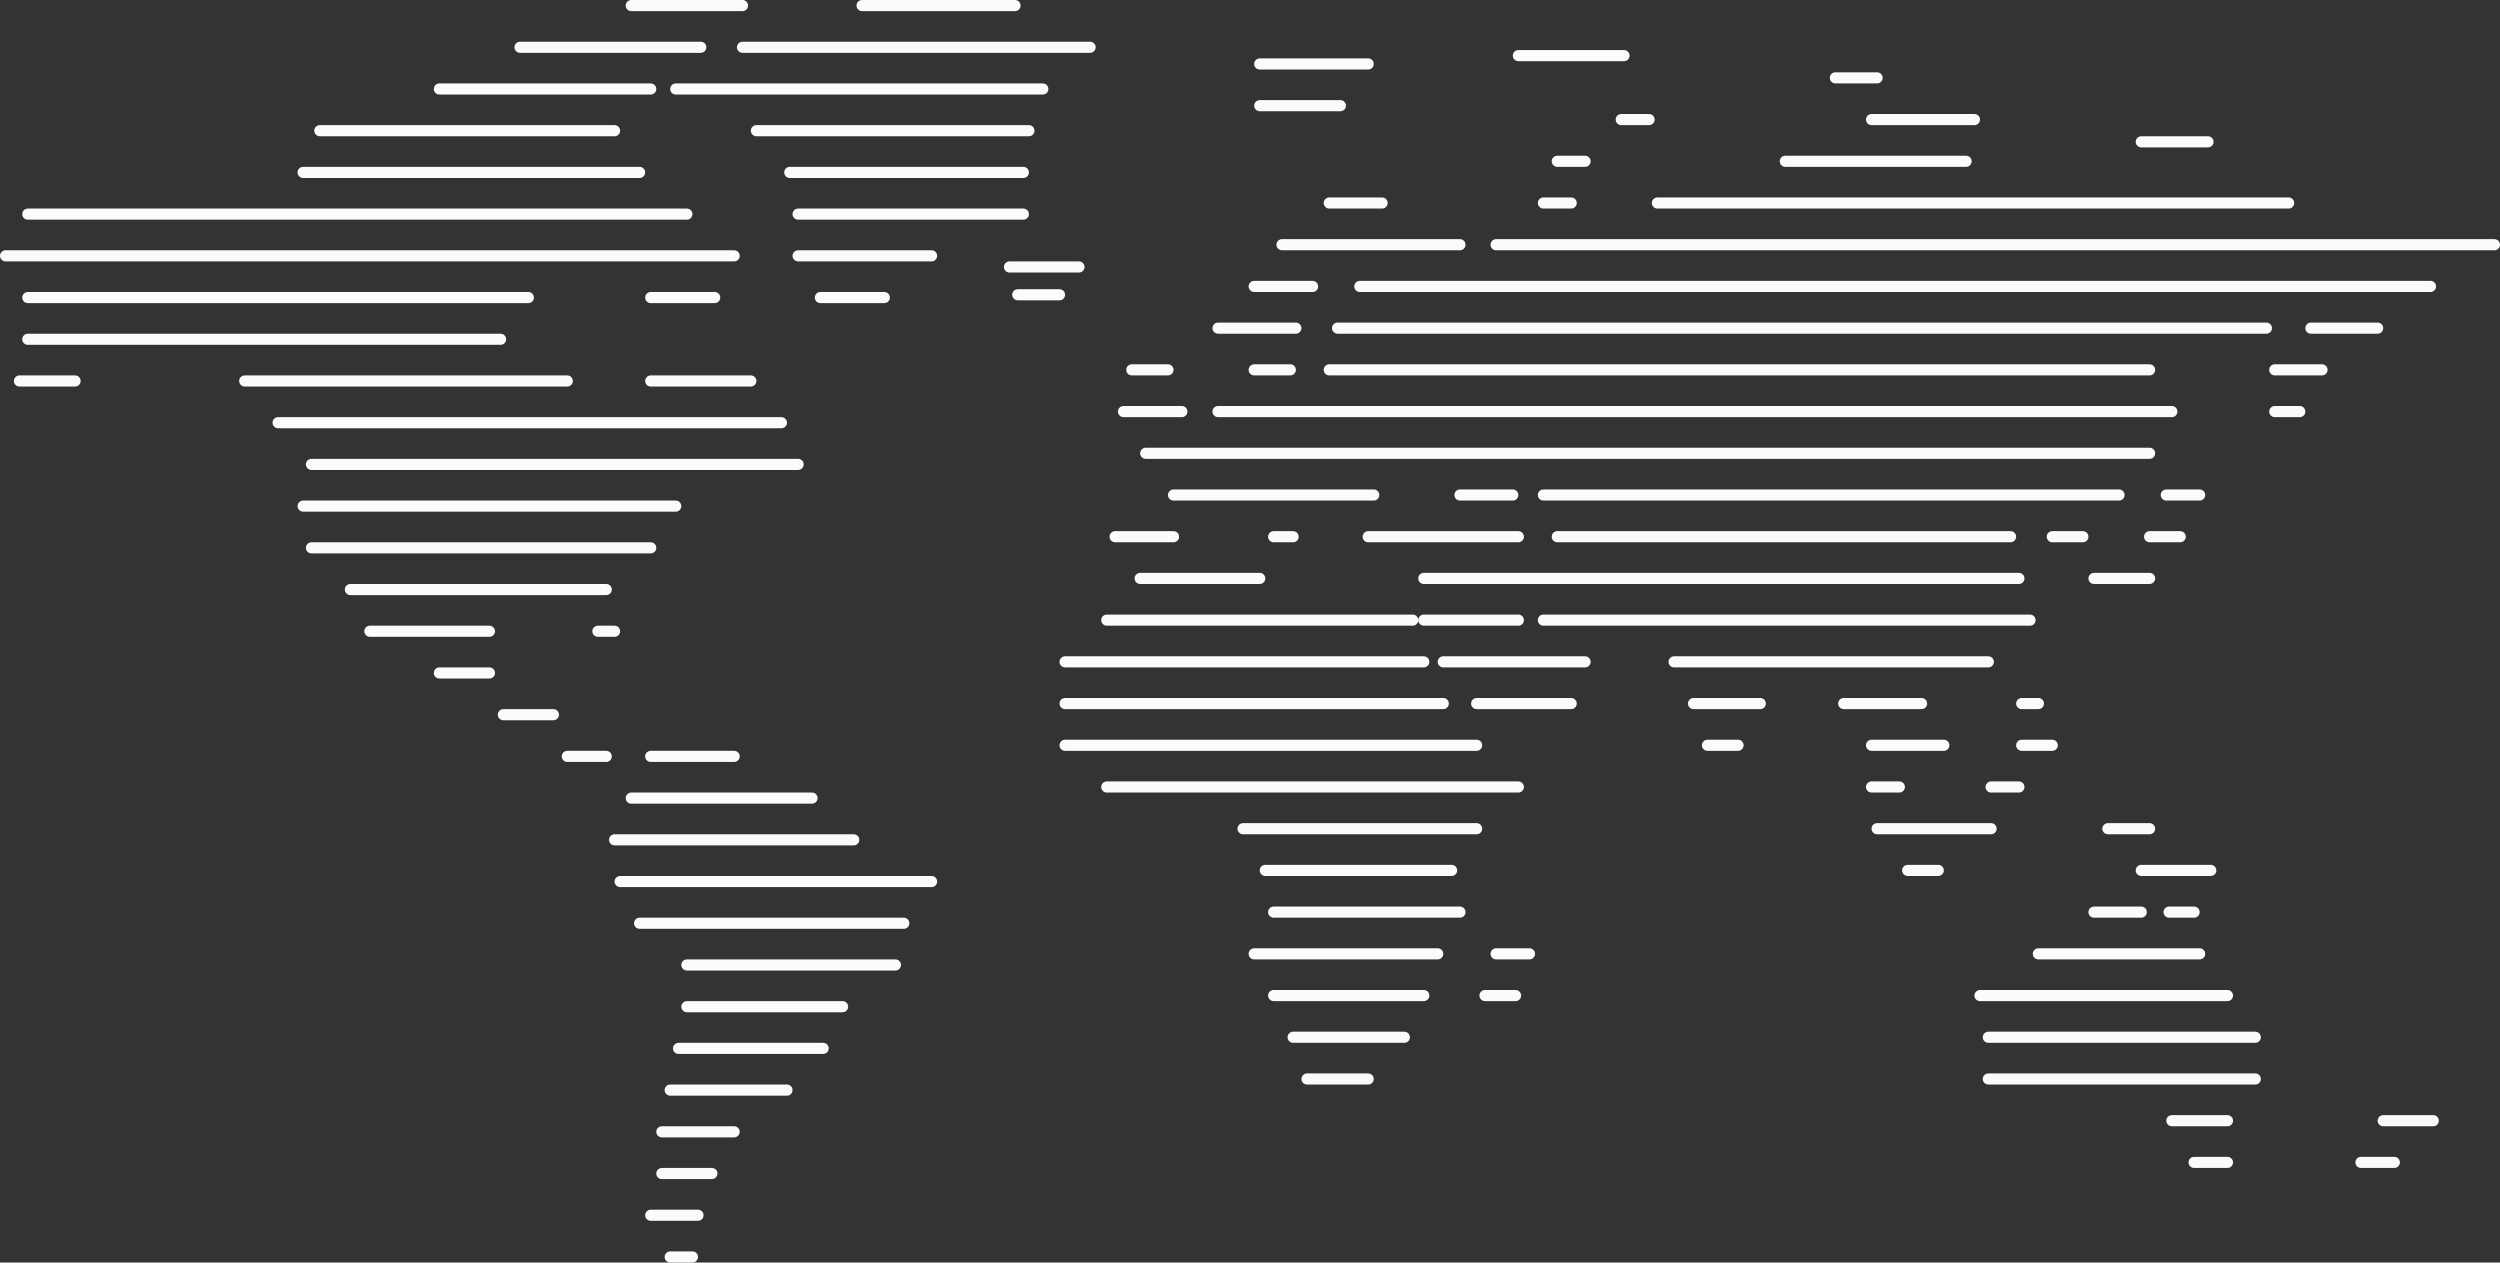 <svg width="1798" height="908" viewBox="0 0 1798 908" fill="none" xmlns="http://www.w3.org/2000/svg">
<rect x="0" y="0" width="1798" height="908" fill="#333333" stroke="none"/>
<path d="M20 154H494" stroke="#FBFBFB" stroke-width="8" stroke-linecap="round"/>
<path d="M574 154H736" stroke="#FBFBFB" stroke-width="8" stroke-linecap="round"/>
<path d="M218 124L460 124" stroke="#FBFBFB" stroke-width="8" stroke-linecap="round"/>
<path d="M568 124L736 124" stroke="#FBFBFB" stroke-width="8" stroke-linecap="round"/>
<path d="M230 94L442 94" stroke="#FBFBFB" stroke-width="8" stroke-linecap="round"/>
<path d="M544 94L740 94" stroke="#FBFBFB" stroke-width="8" stroke-linecap="round"/>
<path d="M316 64L468 64" stroke="#FBFBFB" stroke-width="8" stroke-linecap="round"/>
<path d="M486 64L750 64" stroke="#FBFBFB" stroke-width="8" stroke-linecap="round"/>
<path d="M906 76L964 76" stroke="#FBFBFB" stroke-width="8" stroke-linecap="round"/>
<path d="M906 46L984 46" stroke="#FBFBFB" stroke-width="8" stroke-linecap="round"/>
<path d="M374 34L504 34" stroke="#FBFBFB" stroke-width="8" stroke-linecap="round"/>
<path d="M534 34L784 34" stroke="#FBFBFB" stroke-width="8" stroke-linecap="round"/>
<path d="M454 4L534 4" stroke="#FBFBFB" stroke-width="8" stroke-linecap="round"/>
<path d="M620 4L730 4" stroke="#FBFBFB" stroke-width="8" stroke-linecap="round"/>
<path d="M4 184L528 184" stroke="#FBFBFB" stroke-width="8" stroke-linecap="round"/>
<path d="M574 184L670 184" stroke="#FBFBFB" stroke-width="8" stroke-linecap="round"/>
<path d="M726 192L776 192" stroke="#FBFBFB" stroke-width="8" stroke-linecap="round"/>
<path d="M20 214H380" stroke="#FBFBFB" stroke-width="8" stroke-linecap="round"/>
<path d="M20 244L360 244" stroke="#FBFBFB" stroke-width="8" stroke-linecap="round"/>
<path d="M176 274L408 274" stroke="#FBFBFB" stroke-width="8" stroke-linecap="round"/>
<path d="M200 304L562 304" stroke="#FBFBFB" stroke-width="8" stroke-linecap="round"/>
<path d="M224 334L574 334" stroke="#FBFBFB" stroke-width="8" stroke-linecap="round"/>
<path d="M218 364L486 364" stroke="#FBFBFB" stroke-width="8" stroke-linecap="round"/>
<path d="M224 394L468 394" stroke="#FBFBFB" stroke-width="8" stroke-linecap="round"/>
<path d="M252 424L436 424" stroke="#FBFBFB" stroke-width="8" stroke-linecap="round"/>
<path d="M266 454L352 454" stroke="#FBFBFB" stroke-width="8" stroke-linecap="round"/>
<path d="M430 454H442" stroke="#FBFBFB" stroke-width="8" stroke-linecap="round"/>
<path d="M316 484L352 484" stroke="#FBFBFB" stroke-width="8" stroke-linecap="round"/>
<path d="M362 514L398 514" stroke="#FBFBFB" stroke-width="8" stroke-linecap="round"/>
<path d="M408 544L436 544" stroke="#FBFBFB" stroke-width="8" stroke-linecap="round"/>
<path d="M468 544L528 544" stroke="#FBFBFB" stroke-width="8" stroke-linecap="round"/>
<path d="M454 574L584 574" stroke="#FBFBFB" stroke-width="8" stroke-linecap="round"/>
<path d="M442 604L614 604" stroke="#FBFBFB" stroke-width="8" stroke-linecap="round"/>
<path d="M446 634L670 634" stroke="#FBFBFB" stroke-width="8" stroke-linecap="round"/>
<path d="M460 664L650 664" stroke="#FBFBFB" stroke-width="8" stroke-linecap="round"/>
<path d="M494 694L644 694" stroke="#FBFBFB" stroke-width="8" stroke-linecap="round"/>
<path d="M494 724L606 724" stroke="#FBFBFB" stroke-width="8" stroke-linecap="round"/>
<path d="M488 754L592 754" stroke="#FBFBFB" stroke-width="8" stroke-linecap="round"/>
<path d="M940 776H984" stroke="#FBFBFB" stroke-width="8" stroke-linecap="round"/>
<path d="M930 746L1010 746" stroke="#FBFBFB" stroke-width="8" stroke-linecap="round"/>
<path d="M916 716L1024 716" stroke="#FBFBFB" stroke-width="8" stroke-linecap="round"/>
<path d="M1068 716L1090 716" stroke="#FBFBFB" stroke-width="8" stroke-linecap="round"/>
<path d="M902 686L1034 686" stroke="#FBFBFB" stroke-width="8" stroke-linecap="round"/>
<path d="M1076 686L1100 686" stroke="#FBFBFB" stroke-width="8" stroke-linecap="round"/>
<path d="M1466 686L1582 686" stroke="#FBFBFB" stroke-width="8" stroke-linecap="round"/>
<path d="M1424 716L1602 716" stroke="#FBFBFB" stroke-width="8" stroke-linecap="round"/>
<path d="M1430 746L1622 746" stroke="#FBFBFB" stroke-width="8" stroke-linecap="round"/>
<path d="M1430 776L1622 776" stroke="#FBFBFB" stroke-width="8" stroke-linecap="round"/>
<path d="M1562 806L1602 806" stroke="#FBFBFB" stroke-width="8" stroke-linecap="round"/>
<path d="M1714 806L1750 806" stroke="#FBFBFB" stroke-width="8" stroke-linecap="round"/>
<path d="M1578 836H1602" stroke="#FBFBFB" stroke-width="8" stroke-linecap="round"/>
<path d="M1698 836L1722 836" stroke="#FBFBFB" stroke-width="8" stroke-linecap="round"/>
<path d="M1506 656L1540 656" stroke="#FBFBFB" stroke-width="8" stroke-linecap="round"/>
<path d="M1560 656L1578 656" stroke="#FBFBFB" stroke-width="8" stroke-linecap="round"/>
<path d="M916 656L1050 656" stroke="#FBFBFB" stroke-width="8" stroke-linecap="round"/>
<path d="M910 626L1044 626" stroke="#FBFBFB" stroke-width="8" stroke-linecap="round"/>
<path d="M1372 626L1394 626" stroke="#FBFBFB" stroke-width="8" stroke-linecap="round"/>
<path d="M1540 626L1590 626" stroke="#FBFBFB" stroke-width="8" stroke-linecap="round"/>
<path d="M894 596L1062 596" stroke="#FBFBFB" stroke-width="8" stroke-linecap="round"/>
<path d="M1350 596H1432" stroke="#FBFBFB" stroke-width="8" stroke-linecap="round"/>
<path d="M1516 596H1546" stroke="#FBFBFB" stroke-width="8" stroke-linecap="round"/>
<path d="M796 566L1092 566" stroke="#FBFBFB" stroke-width="8" stroke-linecap="round"/>
<path d="M1346 566H1366" stroke="#FBFBFB" stroke-width="8" stroke-linecap="round"/>
<path d="M1432 566L1452 566" stroke="#FBFBFB" stroke-width="8" stroke-linecap="round"/>
<path d="M766 536L1062 536" stroke="#FBFBFB" stroke-width="8" stroke-linecap="round"/>
<path d="M1228 536L1250 536" stroke="#FBFBFB" stroke-width="8" stroke-linecap="round"/>
<path d="M1346 536L1398 536" stroke="#FBFBFB" stroke-width="8" stroke-linecap="round"/>
<path d="M1454 536L1476 536" stroke="#FBFBFB" stroke-width="8" stroke-linecap="round"/>
<path d="M766 506L1038 506" stroke="#FBFBFB" stroke-width="8" stroke-linecap="round"/>
<path d="M1062 506L1130 506" stroke="#FBFBFB" stroke-width="8" stroke-linecap="round"/>
<path d="M1218 506L1266 506" stroke="#FBFBFB" stroke-width="8" stroke-linecap="round"/>
<path d="M1326 506L1382 506" stroke="#FBFBFB" stroke-width="8" stroke-linecap="round"/>
<path d="M1454 506L1466 506" stroke="#FBFBFB" stroke-width="8" stroke-linecap="round"/>
<path d="M766 476L1024 476" stroke="#FBFBFB" stroke-width="8" stroke-linecap="round"/>
<path d="M1038 476L1140 476" stroke="#FBFBFB" stroke-width="8" stroke-linecap="round"/>
<path d="M1204 476L1430 476" stroke="#FBFBFB" stroke-width="8" stroke-linecap="round"/>
<path d="M796 446L1016 446" stroke="#FBFBFB" stroke-width="8" stroke-linecap="round"/>
<path d="M1024 446L1092 446" stroke="#FBFBFB" stroke-width="8" stroke-linecap="round"/>
<path d="M1110 446L1460 446" stroke="#FBFBFB" stroke-width="8" stroke-linecap="round"/>
<path d="M1024 416L1452 416" stroke="#FBFBFB" stroke-width="8" stroke-linecap="round"/>
<path d="M1506 416L1546 416" stroke="#FBFBFB" stroke-width="8" stroke-linecap="round"/>
<path d="M984 386L1092 386" stroke="#FBFBFB" stroke-width="8" stroke-linecap="round"/>
<path d="M802 386L844 386" stroke="#FBFBFB" stroke-width="8" stroke-linecap="round"/>
<path d="M916 386L930 386" stroke="#FBFBFB" stroke-width="8" stroke-linecap="round"/>
<path d="M1120 386L1446 386" stroke="#FBFBFB" stroke-width="8" stroke-linecap="round"/>
<path d="M1476 386H1498" stroke="#FBFBFB" stroke-width="8" stroke-linecap="round"/>
<path d="M1546 386H1568" stroke="#FBFBFB" stroke-width="8" stroke-linecap="round"/>
<path d="M1110 356L1524 356" stroke="#FBFBFB" stroke-width="8" stroke-linecap="round"/>
<path d="M1050 356L1088 356" stroke="#FBFBFB" stroke-width="8" stroke-linecap="round"/>
<path d="M844 356L988 356" stroke="#FBFBFB" stroke-width="8" stroke-linecap="round"/>
<path d="M1558 356L1582 356" stroke="#FBFBFB" stroke-width="8" stroke-linecap="round"/>
<path d="M824 326L1546 326" stroke="#FBFBFB" stroke-width="8" stroke-linecap="round"/>
<path d="M876 296L1562 296" stroke="#FBFBFB" stroke-width="8" stroke-linecap="round"/>
<path d="M808 296L850 296" stroke="#FBFBFB" stroke-width="8" stroke-linecap="round"/>
<path d="M814 266L840 266" stroke="#FBFBFB" stroke-width="8" stroke-linecap="round"/>
<path d="M902 266L928 266" stroke="#FBFBFB" stroke-width="8" stroke-linecap="round"/>
<path d="M876 236L932 236" stroke="#FBFBFB" stroke-width="8" stroke-linecap="round"/>
<path d="M902 206L944 206" stroke="#FBFBFB" stroke-width="8" stroke-linecap="round"/>
<path d="M922 176L1050 176" stroke="#FBFBFB" stroke-width="8" stroke-linecap="round"/>
<path d="M956 146L994 146" stroke="#FBFBFB" stroke-width="8" stroke-linecap="round"/>
<path d="M1110 146L1130 146" stroke="#FBFBFB" stroke-width="8" stroke-linecap="round"/>
<path d="M1120 116L1140 116" stroke="#FBFBFB" stroke-width="8" stroke-linecap="round"/>
<path d="M1166 86L1186 86" stroke="#FBFBFB" stroke-width="8" stroke-linecap="round"/>
<path d="M1636 296L1654 296" stroke="#FBFBFB" stroke-width="8" stroke-linecap="round"/>
<path d="M956 266L1546 266" stroke="#FBFBFB" stroke-width="8" stroke-linecap="round"/>
<path d="M1636 266L1670 266" stroke="#FBFBFB" stroke-width="8" stroke-linecap="round"/>
<path d="M962 236L1630 236" stroke="#FBFBFB" stroke-width="8" stroke-linecap="round"/>
<path d="M1662 236H1710" stroke="#FBFBFB" stroke-width="8" stroke-linecap="round"/>
<path d="M978 206L1748 206" stroke="#FBFBFB" stroke-width="8" stroke-linecap="round"/>
<path d="M1076 176L1794 176" stroke="#FBFBFB" stroke-width="8" stroke-linecap="round"/>
<path d="M1192 146L1646 146" stroke="#FBFBFB" stroke-width="8" stroke-linecap="round"/>
<path d="M1284 116L1414 116" stroke="#FBFBFB" stroke-width="8" stroke-linecap="round"/>
<path d="M1540 102L1588 102" stroke="#FBFBFB" stroke-width="8" stroke-linecap="round"/>
<path d="M1346 86L1420 86" stroke="#FBFBFB" stroke-width="8" stroke-linecap="round"/>
<path d="M1320 56L1350 56" stroke="#FBFBFB" stroke-width="8" stroke-linecap="round"/>
<path d="M1092 40L1168 40" stroke="#FBFBFB" stroke-width="8" stroke-linecap="round"/>
<path d="M820 416L906 416" stroke="#FBFBFB" stroke-width="8" stroke-linecap="round"/>
<path d="M482 784L566 784" stroke="#FBFBFB" stroke-width="8" stroke-linecap="round"/>
<path d="M476 814L528 814" stroke="#FBFBFB" stroke-width="8" stroke-linecap="round"/>
<path d="M476 844L512 844" stroke="#FBFBFB" stroke-width="8" stroke-linecap="round"/>
<path d="M468 874L502 874" stroke="#FBFBFB" stroke-width="8" stroke-linecap="round"/>
<path d="M482 904L498 904" stroke="#FBFBFB" stroke-width="8" stroke-linecap="round"/>
<path d="M14 274L54 274" stroke="#FBFBFB" stroke-width="8" stroke-linecap="round"/>
<path d="M468 274L540 274" stroke="#FBFBFB" stroke-width="8" stroke-linecap="round"/>
<path d="M468 214H514" stroke="#FBFBFB" stroke-width="8" stroke-linecap="round"/>
<path d="M590 214H636" stroke="#FBFBFB" stroke-width="8" stroke-linecap="round"/>
<path d="M732 212H762" stroke="#FBFBFB" stroke-width="8" stroke-linecap="round"/>
</svg>
